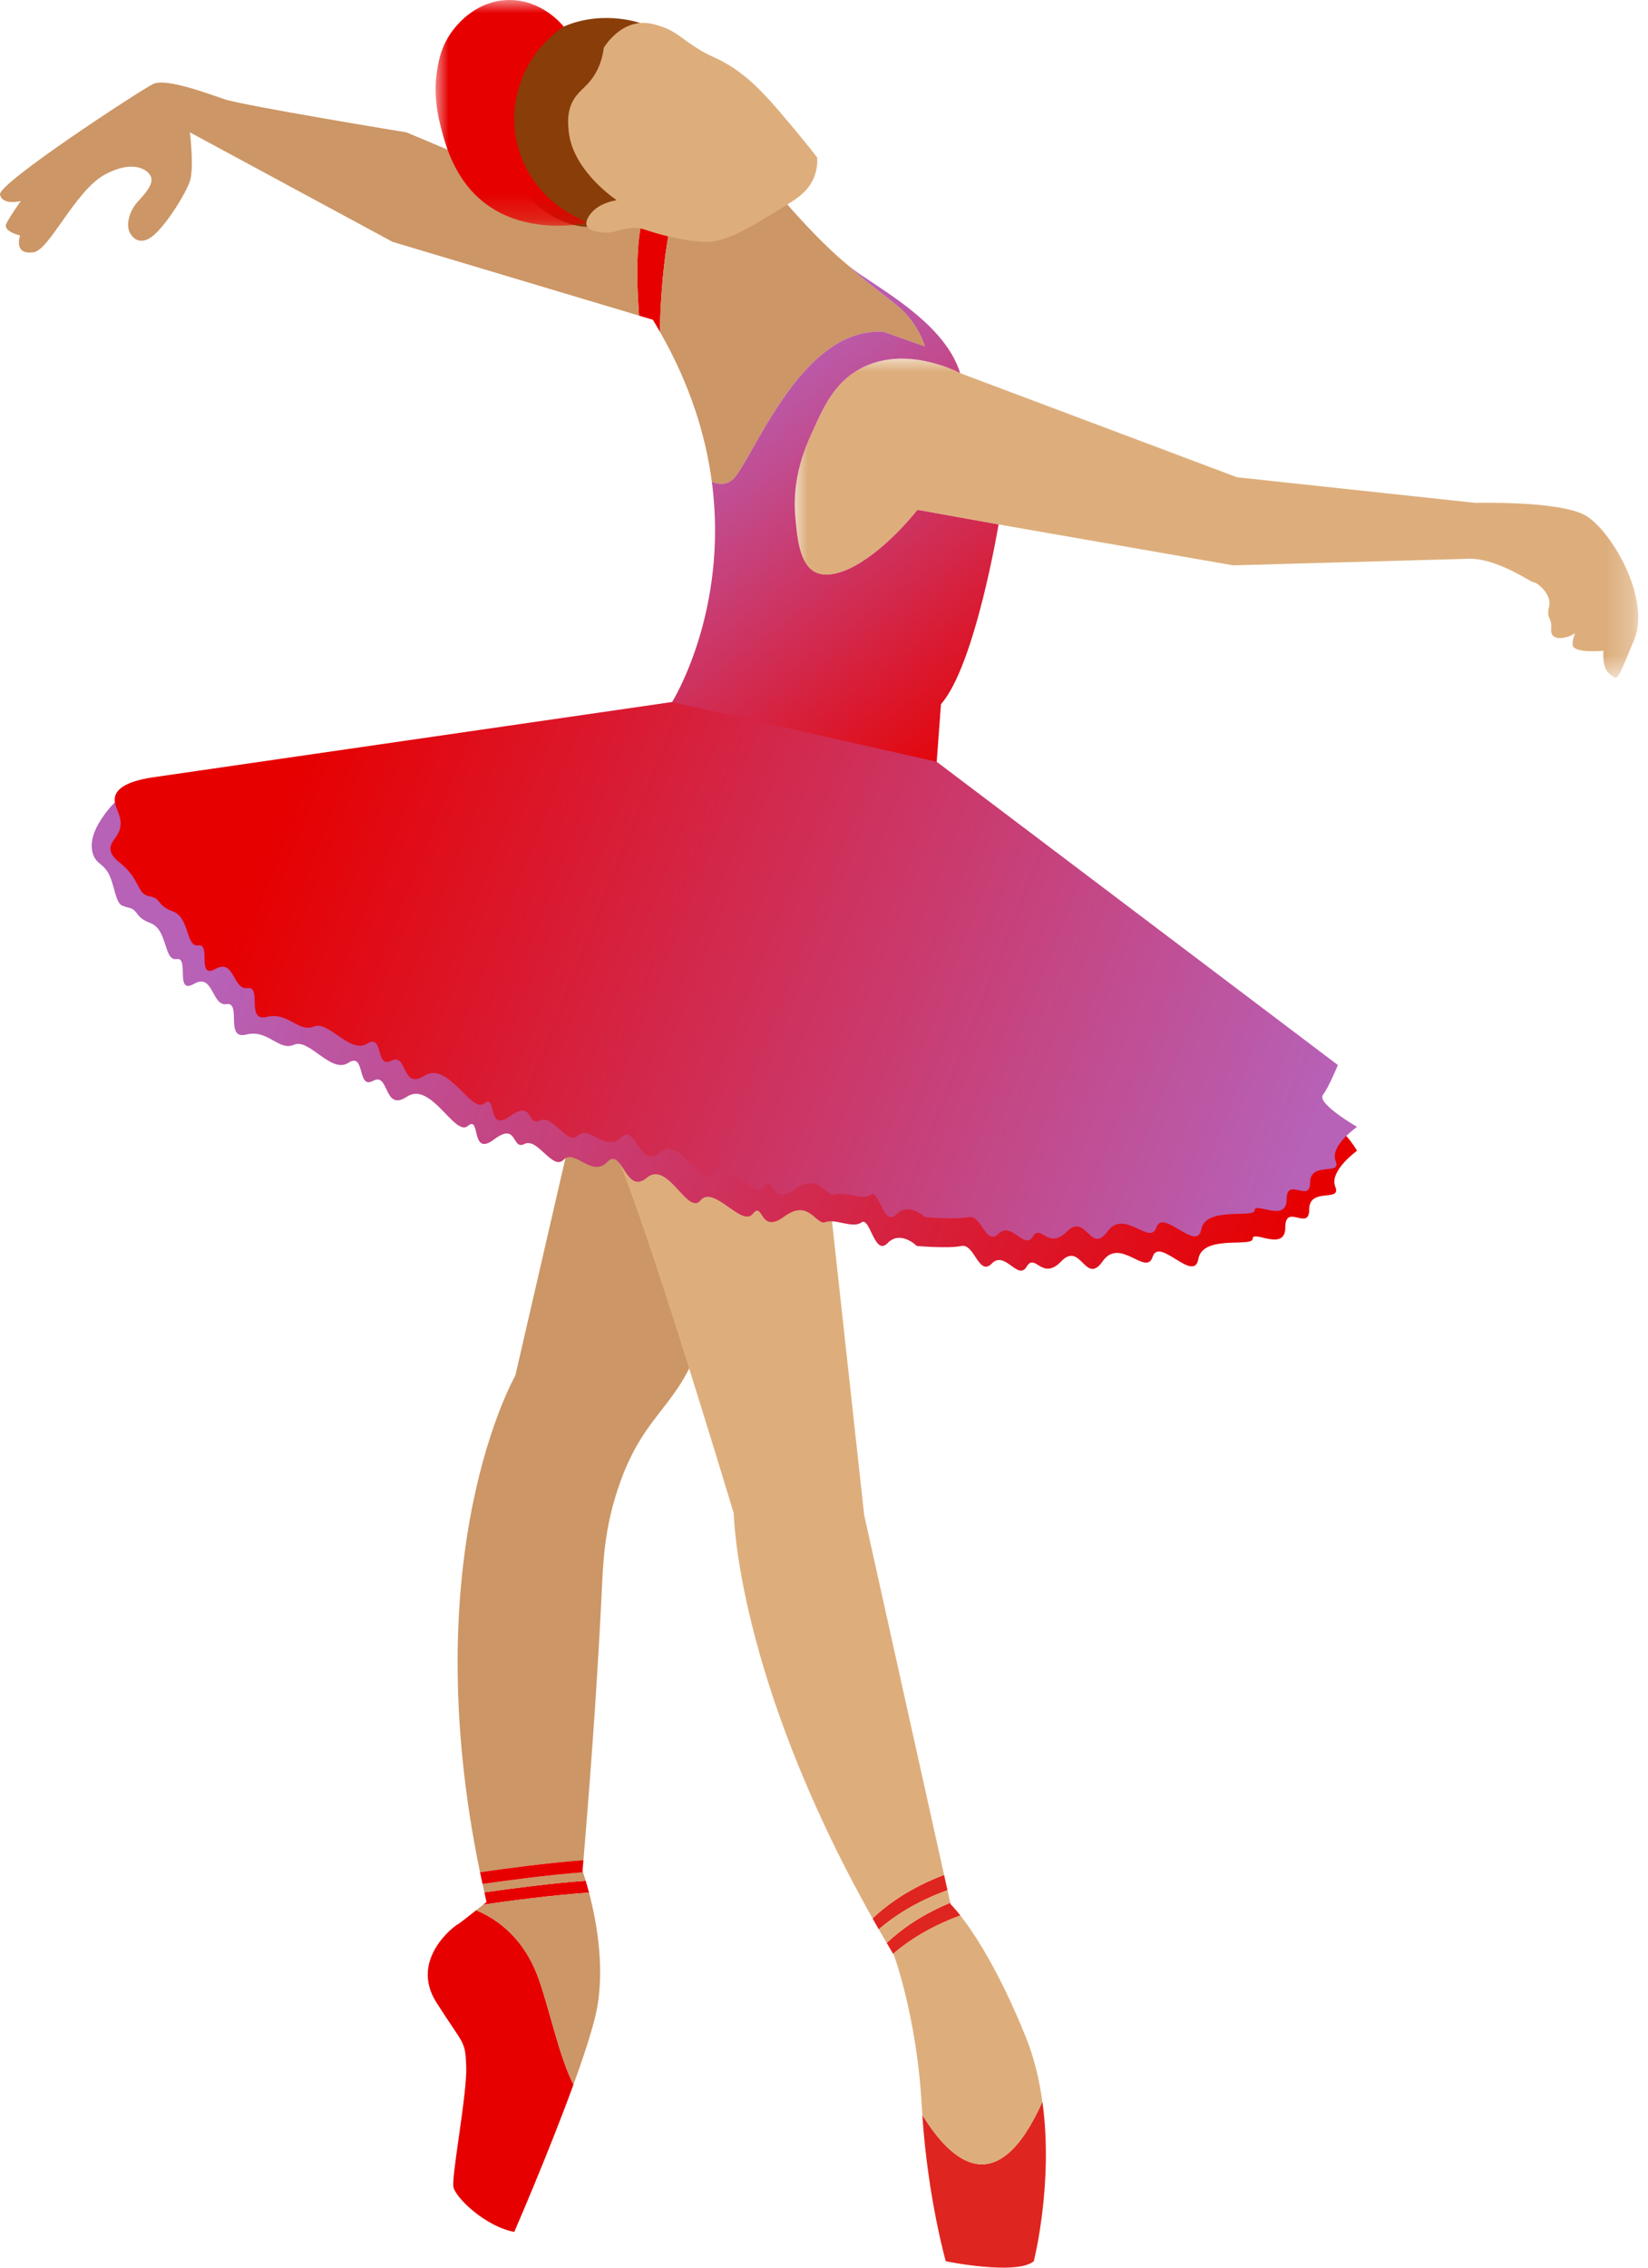 <?xml version="1.0" encoding="UTF-8"?>
<svg width="64px" height="88px" viewBox="0 0 64 88" version="1.1" xmlns="http://www.w3.org/2000/svg" xmlns:xlink="http://www.w3.org/1999/xlink">
    <title>Group 47</title>
    <defs>
        <linearGradient x1="9.046%" y1="44.677%" x2="100%" y2="57.322%" id="linearGradient-1">
            <stop stop-color="#B761B7" offset="0.061%"></stop>
            <stop stop-color="#E60000" offset="100%"></stop>
        </linearGradient>
        <polygon id="path-2" points="0 0 5.986 0 5.986 8.76 0 8.76"></polygon>
        <polygon id="path-4" points="0 0 32.755 0 32.755 12.38 0 12.38"></polygon>
        <linearGradient x1="33.33%" y1="13.653%" x2="70.352%" y2="100%" id="linearGradient-6">
            <stop stop-color="#B761B7" offset="0.061%"></stop>
            <stop stop-color="#E60000" offset="100%"></stop>
        </linearGradient>
        <linearGradient x1="9.046%" y1="43.229%" x2="100%" y2="59.315%" id="linearGradient-7">
            <stop stop-color="#E60000" offset="0%"></stop>
            <stop stop-color="#B761B7" offset="99.939%"></stop>
        </linearGradient>
    </defs>
    <g id="Dance" stroke="none" stroke-width="1" fill="none" fill-rule="evenodd">
        <g transform="translate(-293, -1182)" id="Group-22">
            <g transform="translate(0, 870)">
                <g id="Group-16" transform="translate(293, 308)">
                    <g id="Group-47" transform="translate(0, 4)">
                        <path d="M18.491,74.13 C18.178,74.378 17.793,74.68 17.771,74.68 C17.733,74.68 15.869,76.006 16.946,77.705 C18.024,79.403 18.064,79.154 18.106,80.19 C18.148,81.226 17.526,84.458 17.609,84.872 C17.692,85.286 18.852,86.405 19.971,86.612 C19.971,86.612 21.303,83.553 22.271,80.894 C21.732,79.841 21.384,78.147 20.944,76.862 C20.516,75.61 19.703,74.634 18.491,74.13" id="Fill-1" fill="#E60000"></path>
                        <path d="M18.893,73.81 C18.893,73.81 18.844,73.85 18.766,73.912 C19.829,73.759 21.503,73.538 22.875,73.446 C22.828,73.266 22.782,73.11 22.744,72.984 C21.417,73.08 19.842,73.287 18.811,73.434 C18.839,73.56 18.864,73.683 18.893,73.81" id="Fill-3" fill="#E60000"></path>
                        <path d="M18.491,74.13 C19.703,74.634 20.516,75.61 20.944,76.862 C21.384,78.147 21.732,79.841 22.271,80.894 C22.636,79.892 22.949,78.946 23.119,78.243 C23.54,76.502 23.162,74.534 22.875,73.446 C21.503,73.538 19.829,73.759 18.766,73.912 C18.693,73.97 18.597,74.047 18.491,74.13" id="Fill-5" fill="#CC9666"></path>
                        <path d="M18.811,73.434 C19.842,73.287 21.417,73.08 22.744,72.984 C22.697,72.828 22.66,72.716 22.639,72.657 C21.304,72.759 19.742,72.966 18.74,73.11 C18.764,73.218 18.787,73.326 18.811,73.434" id="Fill-7" fill="#CC9666"></path>
                        <path d="M23.989,57.797 C24.933,54.939 26.209,54.687 27.055,52.432 C28.14,49.538 27.502,45.736 25.523,44.124 C24.735,43.483 22.148,44.124 22.148,44.124 L20.012,53.385 C20.012,53.385 16.073,60.212 18.64,72.654 C19.64,72.509 21.273,72.29 22.658,72.185 C23.046,67.56 23.25,64.216 23.368,61.774 C23.425,60.579 23.474,59.356 23.989,57.797" id="Fill-9" fill="#CC9666"></path>
                        <path d="M18.74,73.11 C19.742,72.966 21.304,72.759 22.639,72.658 C22.628,72.627 22.622,72.609 22.622,72.609 C22.634,72.465 22.646,72.326 22.658,72.185 C21.273,72.29 19.64,72.509 18.641,72.654 C18.671,72.804 18.707,72.958 18.74,73.11" id="Fill-11" fill="#E60000"></path>
                        <path d="M35.818,82.07 C36.034,85.316 36.729,87.751 36.729,87.751 C36.729,87.751 39.463,88.311 40.147,87.751 C40.147,87.751 40.921,84.729 40.482,81.56 C38.731,85.476 36.939,83.902 35.818,82.07" id="Fill-13" fill="#DF251F"></path>
                        <path d="M36.664,72.759 C35.323,73.263 34.43,73.928 33.886,74.446 C33.966,74.588 34.043,74.728 34.126,74.871 C34.7,74.375 35.566,73.795 36.795,73.352 L36.664,72.759 Z" id="Fill-15" fill="#DF251F"></path>
                        <path d="M39.837,79.051 C38.776,76.423 37.804,74.981 37.292,74.329 C36.097,74.766 35.25,75.331 34.682,75.818 C34.695,75.839 34.707,75.86 34.72,75.881 C34.72,75.881 35.611,78.305 35.797,81.723 C35.803,81.84 35.811,81.955 35.818,82.07 C36.939,83.902 38.731,85.476 40.482,81.56 C40.365,80.716 40.163,79.862 39.837,79.051" id="Fill-17" fill="#DDAE7C"></path>
                        <path d="M33.56,58.792 L32.109,45.555 L23.627,44.316 C24.256,44.622 28.496,58.73 28.496,58.73 C28.496,58.73 28.584,65.043 33.886,74.446 C34.43,73.928 35.323,73.263 36.664,72.76 L33.56,58.792 Z" id="Fill-19" fill="#DDAE7C"></path>
                        <path d="M36.916,73.893 L36.904,73.839 C35.735,74.323 34.938,74.922 34.435,75.399 C34.518,75.539 34.598,75.677 34.682,75.818 C35.249,75.331 36.097,74.766 37.293,74.329 C37.054,74.026 36.916,73.893 36.916,73.893" id="Fill-21" fill="#DF251F"></path>
                        <path d="M36.796,73.352 C35.566,73.795 34.7,74.375 34.126,74.871 C34.226,75.045 34.332,75.222 34.436,75.399 C34.938,74.922 35.735,74.323 36.904,73.839 L36.796,73.352 Z" id="Fill-23" fill="#DDAE7C"></path>
                        <path d="M51.35,43.344 C50.766,43.052 50.155,43.002 50.153,42.82 C50.151,42.693 50.444,42.585 50.712,42.51 C50.807,42.133 50.903,41.757 50.998,41.38 L36.957,42.133 C27.394,38.861 17.83,35.589 8.267,32.318 C7.802,31.125 6.727,30.403 5.718,30.515 C4.749,30.622 4.161,31.463 4.041,31.634 C3.864,31.886 3.421,32.518 3.606,33.125 C3.741,33.573 4.059,33.484 4.289,34.057 C4.452,34.464 4.512,35.055 4.748,35.144 C4.763,35.149 4.893,35.201 4.919,35.205 C5.425,35.293 5.171,35.567 5.847,35.824 C6.522,36.08 6.353,37.305 6.86,37.218 C7.366,37.13 6.775,38.618 7.535,38.18 C8.295,37.743 8.211,39.056 8.802,38.968 C9.393,38.881 8.717,40.363 9.562,40.147 C10.406,39.931 10.828,40.806 11.419,40.543 C12.009,40.281 12.854,41.681 13.529,41.244 C14.205,40.806 13.847,42.294 14.49,41.943 C15.133,41.593 14.88,43.169 15.809,42.556 C16.738,41.943 17.666,44.131 18.172,43.693 C18.679,43.256 18.257,44.919 19.185,44.219 C20.114,43.518 19.861,44.655 20.368,44.393 C20.874,44.131 21.465,45.443 21.887,45.006 C22.309,44.568 22.985,45.712 23.576,45.096 C24.166,44.481 24.292,46.406 25.116,45.706 C25.939,45.006 26.699,47.194 27.206,46.581 C27.712,45.969 28.81,47.632 29.232,47.106 C29.654,46.581 29.481,47.927 30.454,47.211 C31.427,46.494 31.68,47.571 32.06,47.426 C32.44,47.281 33.115,47.685 33.453,47.439 C33.79,47.194 33.959,48.769 34.466,48.244 C34.972,47.719 35.605,48.352 35.605,48.352 C35.605,48.352 36.83,48.459 37.336,48.352 C37.842,48.244 38.012,49.557 38.518,49.032 C39.025,48.507 39.531,49.718 39.869,49.156 C40.206,48.594 40.46,49.732 41.219,48.944 C41.979,48.157 42.148,49.907 42.823,48.944 C43.499,47.982 44.512,49.557 44.765,48.769 C45.018,47.982 46.369,49.819 46.538,48.857 C46.707,47.894 48.648,48.419 48.648,48.069 C48.648,47.719 49.915,48.594 49.915,47.632 C49.915,46.669 50.844,47.807 50.844,46.931 C50.844,46.056 52.11,46.669 51.857,46.056 C51.603,45.443 52.701,44.656 52.701,44.656 C52.251,43.914 51.751,43.544 51.35,43.344" id="Fill-25" fill="url(#linearGradient-1)"></path>
                        <path d="M26.484,7.313 L25.407,7.149 C24.671,8.537 24.687,10.385 24.815,12.248 L25.356,12.41 C25.452,12.565 25.537,12.719 25.626,12.873 C25.626,12.871 25.627,12.865 25.627,12.865 C25.627,12.865 25.651,9.099 26.484,7.313" id="Fill-27" fill="#E60000"></path>
                        <path d="M25.407,7.15 L17.837,5.999 L15.786,5.137 C15.786,5.137 9.478,4.103 8.733,3.855 C7.986,3.606 6.433,3.016 5.936,3.264 C5.439,3.512 -0.092,7.117 0.001,7.552 C0.094,7.987 0.809,7.801 0.809,7.801 C0.809,7.801 0.405,8.36 0.25,8.671 C0.094,8.982 0.778,9.137 0.778,9.137 C0.685,9.448 0.685,9.882 1.306,9.789 C1.928,9.696 2.922,7.397 4.072,6.775 C5.221,6.154 5.811,6.62 5.874,6.9 C5.936,7.179 5.656,7.49 5.345,7.832 C5.035,8.174 4.88,8.702 5.035,9.013 C5.19,9.323 5.532,9.541 6.029,9.075 C6.526,8.609 7.21,7.521 7.376,7.024 C7.542,6.527 7.376,5.137 7.376,5.137 L15.247,9.386 L24.815,12.248 C24.688,10.385 24.672,8.537 25.407,7.15" id="Fill-29" fill="#CC9666"></path>
                        <path d="M28.588,18.459 C29.458,17.278 31.261,12.694 34.306,12.873 C34.844,13.064 35.383,13.255 35.921,13.446 C35.846,13.218 35.711,12.885 35.466,12.534 C35.163,12.102 34.844,11.858 34.595,11.664 C33.845,11.078 33.33,10.676 32.941,10.302 C31.834,9.401 30.577,7.935 30.577,7.935 L26.484,7.313 C25.651,9.099 25.627,12.866 25.627,12.866 C25.627,12.866 25.626,12.872 25.626,12.873 C26.812,14.943 27.407,16.912 27.644,18.693 C28.008,18.849 28.339,18.797 28.588,18.459" id="Fill-31" fill="#CC9666"></path>
                        <path d="M24.859,0.892 C24.627,0.817 22.926,0.301 21.317,1.338 C19.907,2.245 19.565,3.703 19.484,4.134 C19.415,4.499 19.25,5.452 19.701,6.464 C20.352,7.924 22.137,9.179 23.461,8.702 C24.56,8.305 24.912,6.87 25.17,5.812 C25.684,3.71 25.212,1.886 24.859,0.892" id="Fill-33" fill="#893D09"></path>
                        <g id="Group-37" transform="translate(16.915, 0)">
                            <mask id="mask-3" fill="white">
                                <use xlink:href="#path-2"></use>
                            </mask>
                            <g id="Clip-36"></g>
                            <path d="M4.977,1.031 C3.547,1.996 2.817,3.705 3.123,5.365 C3.401,6.881 4.502,8.136 5.986,8.639 C5.686,8.704 3.314,9.176 1.667,7.677 C0.656,6.756 0.339,5.474 0.176,4.818 C-0.061,3.861 0.004,3.198 0.021,3.046 C0.074,2.567 0.161,1.772 0.766,1.058 C0.936,0.857 1.629,0.041 2.786,0.001 C4.074,-0.043 4.88,0.912 4.977,1.031" id="Fill-35" fill="#E60000" mask="url(#mask-3)"></path>
                        </g>
                        <g id="Group-40" transform="translate(30.865, 13.918)">
                            <mask id="mask-5" fill="white">
                                <use xlink:href="#path-4"></use>
                            </mask>
                            <g id="Clip-39"></g>
                            <path d="M30.722,6.094 C29.73,5.507 26.434,5.597 26.434,5.597 L17.175,4.603 L6.424,0.563 C6.153,0.426 4.209,-0.524 2.529,0.398 C1.532,0.945 1.109,1.888 0.644,2.925 C0.391,3.49 -0.113,4.651 0.023,6.156 C0.093,6.941 0.183,7.946 0.768,8.27 C1.586,8.722 3.219,7.76 4.766,5.866 L7.915,6.434 L17.03,8.021 L25.979,7.772 C27.18,7.648 28.589,8.694 28.701,8.682 C28.813,8.671 29.417,9.139 29.293,9.63 C29.169,10.121 29.417,10.01 29.376,10.507 C29.335,11.004 29.997,10.838 30.205,10.714 C30.412,10.589 30.205,10.714 30.205,11.087 C30.205,11.459 31.406,11.335 31.406,11.335 C31.406,11.335 31.323,11.998 31.655,12.246 C31.986,12.495 31.903,12.557 32.587,10.942 C33.271,9.326 31.714,6.682 30.722,6.094" id="Fill-38" fill="#DDAE7C" mask="url(#mask-5)"></path>
                        </g>
                        <path d="M35.631,19.785 C34.085,21.678 32.451,22.64 31.633,22.188 C31.048,21.864 30.958,20.859 30.888,20.074 C30.752,18.569 31.256,17.408 31.509,16.843 C31.974,15.806 32.396,14.863 33.394,14.316 C35.074,13.394 37.018,14.344 37.289,14.481 C36.729,12.679 34.554,11.436 33.374,10.628 C33.234,10.533 33.089,10.422 32.941,10.302 C33.33,10.676 33.845,11.078 34.595,11.664 C34.844,11.858 35.163,12.101 35.465,12.534 C35.711,12.885 35.846,13.218 35.921,13.445 C35.382,13.255 34.844,13.064 34.306,12.873 C31.26,12.694 29.458,17.278 28.588,18.459 C28.339,18.797 28.008,18.848 27.644,18.693 C28.311,23.72 26.102,27.242 26.102,27.242 C31.654,31.965 36.377,29.562 36.377,29.562 L36.543,27.325 C37.868,25.833 38.78,20.352 38.78,20.352 L35.631,19.785 Z" id="Fill-41" fill="url(#linearGradient-6)"></path>
                        <path d="M26.102,27.242 L5.884,30.173 C4.86,30.335 4.553,30.631 4.475,30.888 C4.349,31.308 4.831,31.662 4.641,32.214 C4.525,32.551 4.29,32.649 4.29,32.945 C4.29,33.09 4.376,33.259 4.628,33.457 C5.47,34.119 5.304,34.7 5.801,34.782 C6.298,34.865 6.05,35.125 6.713,35.368 C7.376,35.611 7.21,36.771 7.707,36.688 C8.205,36.606 7.624,38.014 8.37,37.6 C9.116,37.186 9.033,38.428 9.613,38.345 C10.193,38.263 9.53,39.667 10.359,39.462 C11.187,39.257 11.601,40.086 12.182,39.837 C12.762,39.588 13.59,40.914 14.253,40.5 C14.916,40.086 14.565,41.494 15.197,41.163 C15.827,40.831 15.579,42.323 16.49,41.743 C17.402,41.163 18.313,43.234 18.811,42.82 C19.307,42.406 18.893,43.98 19.805,43.317 C20.716,42.654 20.468,43.731 20.965,43.482 C21.462,43.234 22.042,44.477 22.456,44.063 C22.87,43.648 23.533,44.731 24.113,44.148 C24.694,43.566 24.817,45.388 25.625,44.726 C26.434,44.063 27.18,46.135 27.676,45.555 C28.174,44.974 29.251,46.549 29.665,46.051 C30.08,45.555 29.91,46.829 30.865,46.15 C31.819,45.471 32.068,46.491 32.441,46.354 C32.814,46.217 33.477,46.599 33.809,46.367 C34.14,46.135 34.306,47.626 34.803,47.129 C35.3,46.631 35.921,47.231 35.921,47.231 C35.921,47.231 37.123,47.333 37.62,47.231 C38.117,47.129 38.283,48.372 38.78,47.875 C39.277,47.377 39.774,48.524 40.106,47.992 C40.437,47.46 40.686,48.537 41.431,47.792 C42.177,47.046 42.343,48.703 43.006,47.792 C43.669,46.88 44.663,48.372 44.912,47.626 C45.16,46.88 46.486,48.62 46.652,47.709 C46.818,46.797 48.724,47.295 48.724,46.963 C48.724,46.631 49.966,47.46 49.966,46.549 C49.966,45.637 50.878,46.715 50.878,45.886 C50.878,45.057 52.12,45.637 51.872,45.057 C51.624,44.477 52.7,43.731 52.7,43.731 C52.7,43.731 51.126,42.82 51.375,42.489 C51.624,42.157 51.955,41.329 51.955,41.329 L36.377,29.562 L26.102,27.242 Z" id="Fill-43" fill="url(#linearGradient-7)"></path>
                        <path d="M23.451,1.845 C23.571,1.662 24.063,0.96 24.86,0.892 C25.173,0.865 25.425,0.946 25.647,1.016 C26.235,1.205 26.445,1.479 27.097,1.887 C27.587,2.193 27.688,2.175 28.132,2.425 C29.182,3.016 29.853,3.811 31.074,5.284 C31.368,5.638 31.598,5.932 31.737,6.113 C31.746,6.299 31.734,6.573 31.618,6.869 C31.408,7.401 30.982,7.686 30.577,7.936 C28.982,8.918 28.184,9.41 27.345,9.386 C26.874,9.372 26.194,9.245 25.647,9.096 C25.033,8.928 24.901,8.819 24.528,8.847 C24.065,8.882 23.847,9.082 23.326,9.013 C23.155,8.99 22.863,8.951 22.788,8.764 C22.693,8.529 23.002,8.218 23.037,8.184 C23.38,7.845 23.948,7.77 23.948,7.77 C23.723,7.613 22.221,6.539 22.083,5.076 C22.057,4.79 22.021,4.407 22.208,4 C22.426,3.524 22.758,3.428 23.078,2.923 C23.253,2.646 23.394,2.295 23.451,1.845" id="Fill-45" fill="#DDAE7C"></path>
                    </g>
                </g>
            </g>
        </g>
    </g>
</svg>